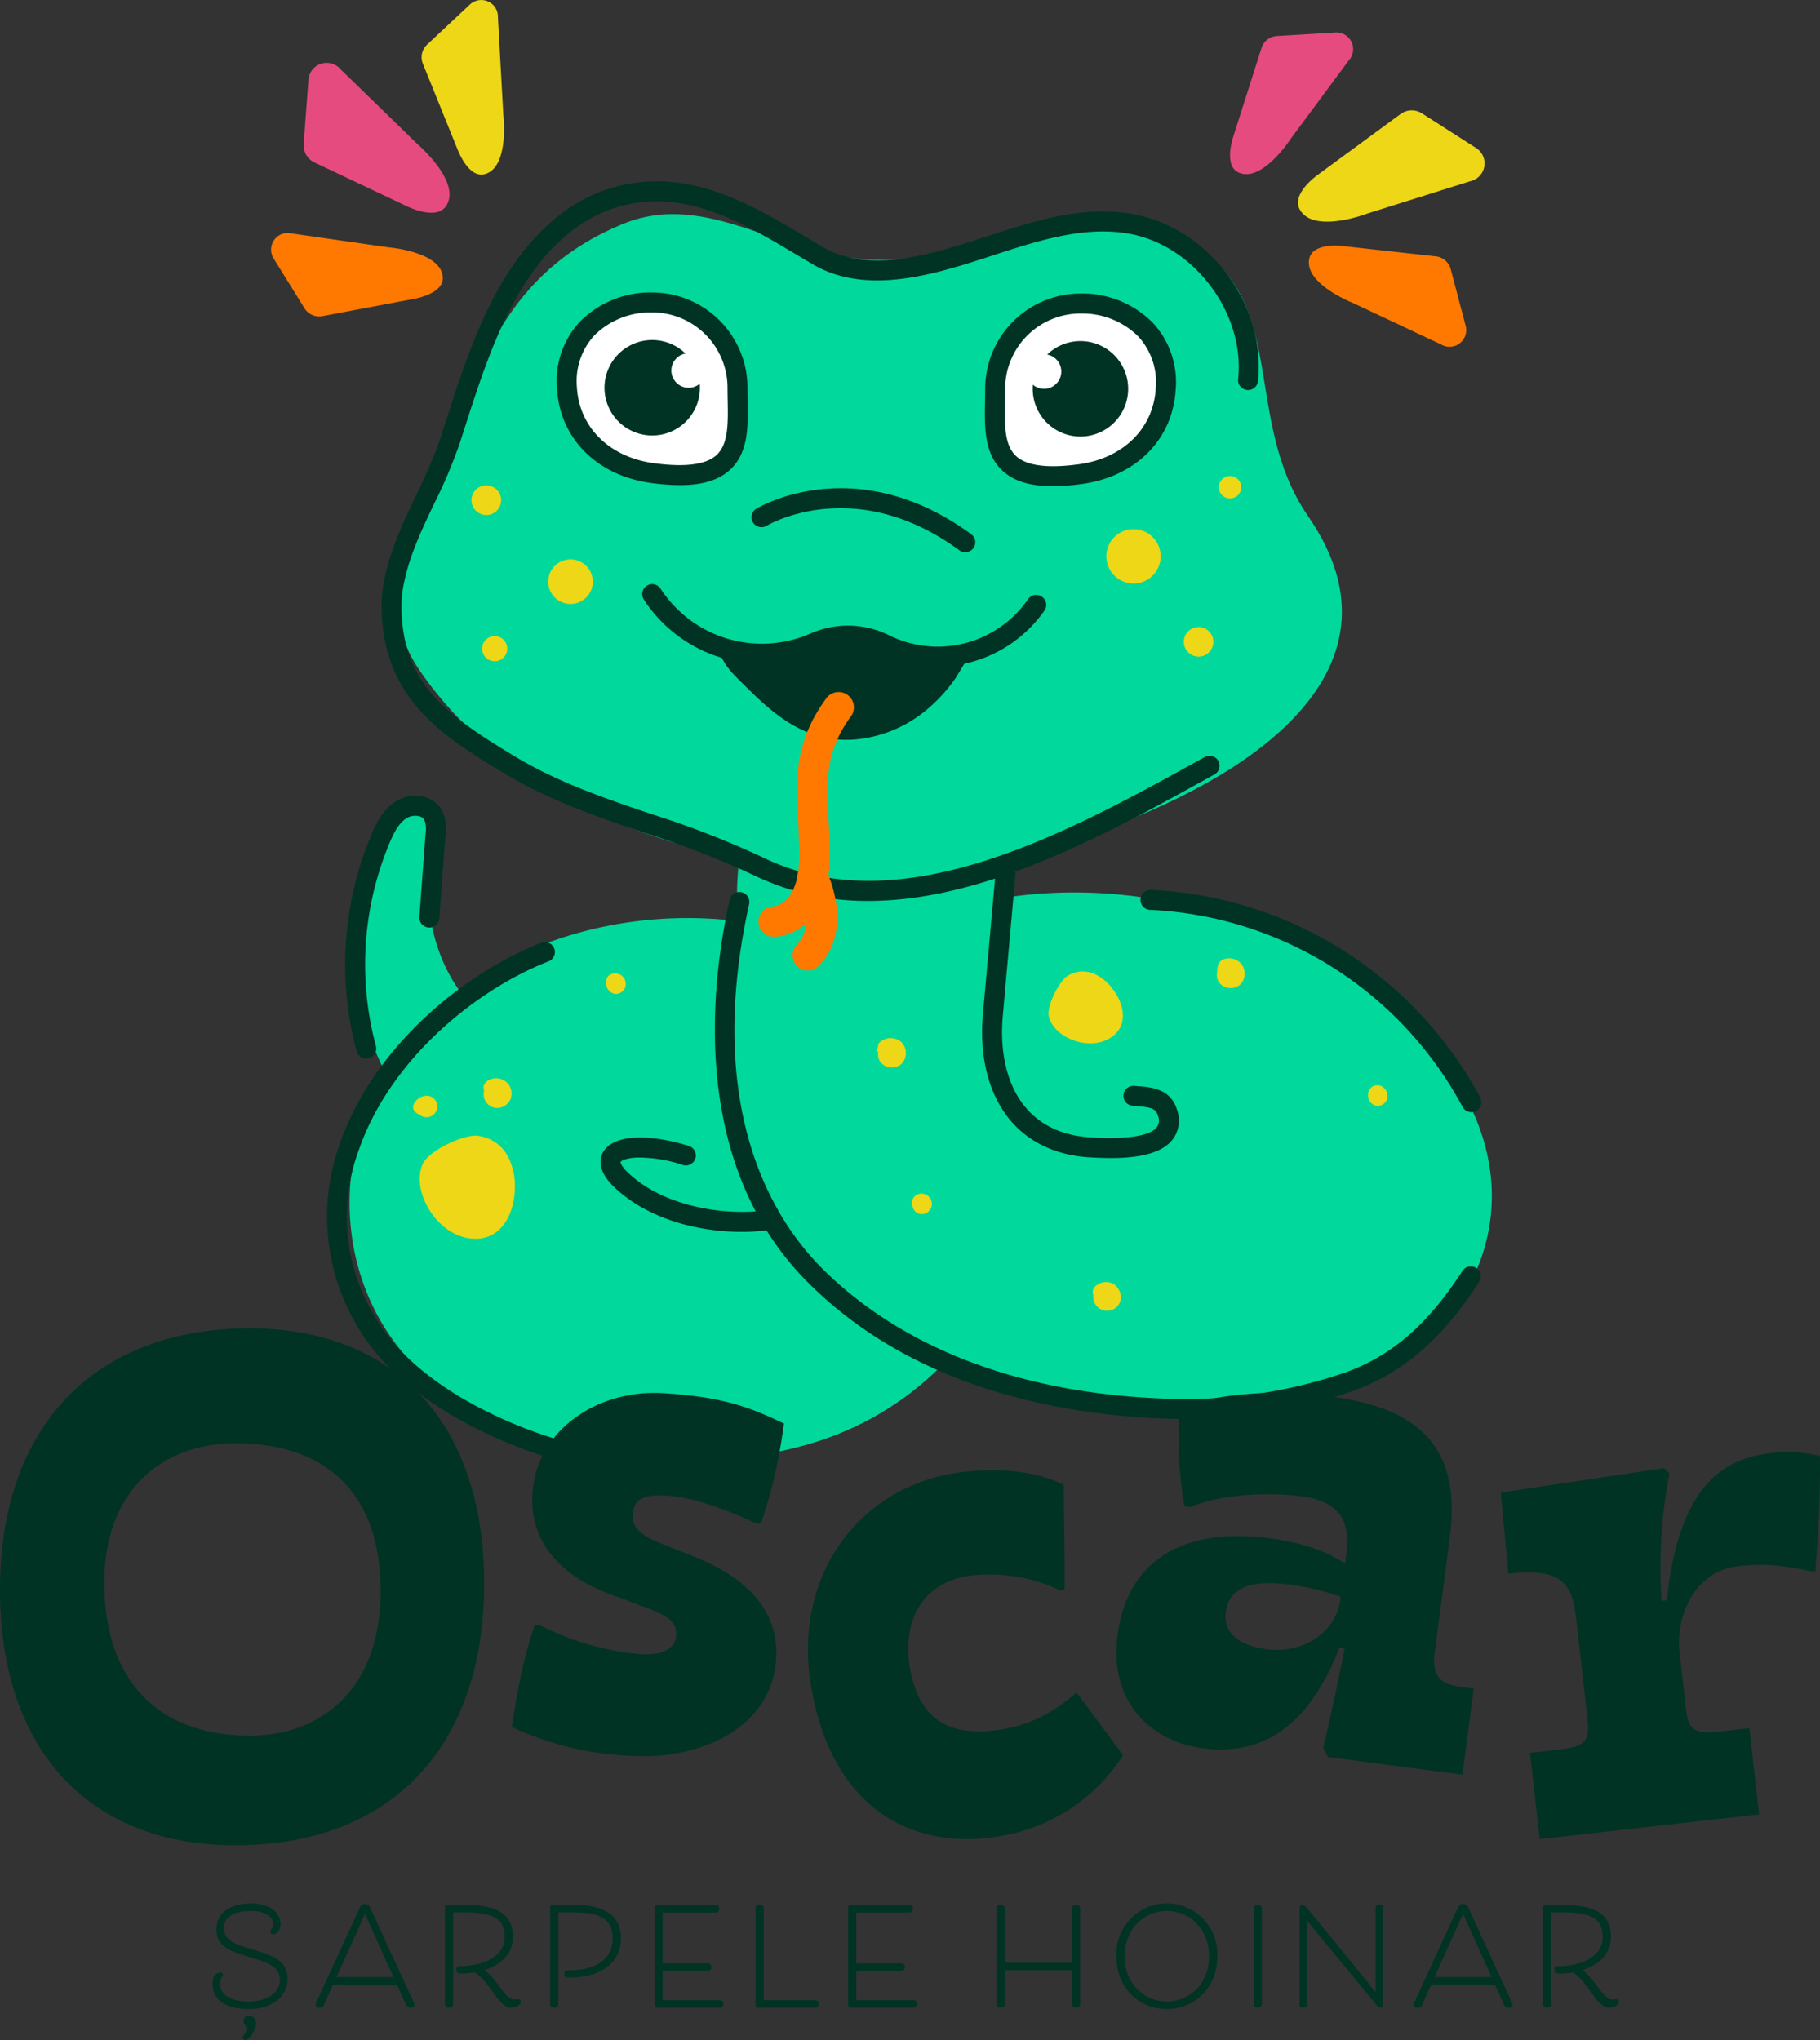 <svg id="Group_150" data-name="Group 150" xmlns="http://www.w3.org/2000/svg" xmlns:xlink="http://www.w3.org/1999/xlink" width="372.961" height="418.035" viewBox="0 0 372.961 418.035">
  <rect x="0" y="0" width="372.961" height="418.035" fill="#333333" stroke="none"/>
  <defs>
    <clipPath id="clip-path">
      <rect id="Rectangle_25" data-name="Rectangle 25" width="372.961" height="418.035" fill="none"/>
    </clipPath>
  </defs>
  <g id="Group_2" data-name="Group 2" clip-path="url(#clip-path)">
    <path id="Path_1" data-name="Path 1" d="M194.224,343.933a114.966,114.966,0,0,1-22.694-2.4c-12.546-2.532-28.316-7.279-38.976-21.63-12.028-16.193-12.356-39.115-.817-57.037,8.013-12.443,21.336-21.9,37.516-26.631a83.9,83.9,0,0,1,33.707-2.647c-1.193-12.213,1.942-22.352,4.376-30.22.438-1.417.852-2.755,1.237-4.08,6.732-23.181,12.694-46.895,17.721-70.481a27.563,27.563,0,1,1,53.915,11.49c-5.3,24.887-11.595,49.907-18.7,74.364-.518,1.784-1.023,3.416-1.511,4.995-1.133,3.662-2.416,7.813-2.111,8.828l.066.221c23.164-3.408,47.413,1.873,68.535,14.97,6.177,3.831,26.621,18.005,30.307,39.571a38.288,38.288,0,0,1-8.03,30.825c-12.08,15.01-34.255,19.152-46.4,20.285-18.534,1.728-38-2.544-55.635-11.926a62.966,62.966,0,0,1-28.594,18.084,80.54,80.54,0,0,1-23.918,3.42m-6.176-55.522a42.956,42.956,0,0,0,10.078.187,30.869,30.869,0,0,0-10.078-.187M175.2,285.447Zm133.483-8.589h0" transform="translate(-51.662 -44.824)" fill="#00d99b"/>
    <path id="Path_2" data-name="Path 2" d="M327.026,137.408c22.629,32.79-15.033,54.9-43.313,64.644-32.061,11.041-68.417,10.853-99.793-2.5-15.493-6.592-29.669-16.749-39.161-30.832s.127-27.127,5.527-43.44c7.31-22.087,14.9-38.873,36.173-47.689,17.539-7.269,32.615,6.907,51.6,7.275,21.877.425,45.785-13.98,64.854-3.248,20.354,11.455,10.448,35.98,24.117,55.788" transform="translate(-58.969 -31.643)" fill="#00d99b"/>
    <path id="Path_3" data-name="Path 3" d="M253.3,225.809c-.1-.256,2.621.868,2.806.647.8-.963,2.5-1.074,3.64-1.17,3.307-.274,6.586.277,9.887.277l9.907-4.408s16.289,4.714,24.394,7.2c-.009,0-1.853,3.079-1.974,3.253a32.716,32.716,0,0,1-6.189,6.7,26.427,26.427,0,0,1-14.241,5.866,21.488,21.488,0,0,1-7.732-.717c-6.986-2-12-7.272-16.983-12.245a15.333,15.333,0,0,1-3.513-5.4" transform="translate(-106.131 -92.662)" fill="#003324"/>
    <path id="Path_4" data-name="Path 4" d="M295.048,247.955a2.038,2.038,0,0,1-1.5-.657c-.139-.143-2.563-2.535-7.927-1.733a2.046,2.046,0,1,1-.606-4.047c7.7-1.154,11.4,2.852,11.556,3.022a2.046,2.046,0,0,1-1.521,3.414" transform="translate(-118.687 -101.106)" fill="#003324"/>
    <path id="Path_5" data-name="Path 5" d="M308.828,185.294a2.034,2.034,0,0,1-1.205-.394c-21.27-15.533-38.813-5.432-39.549-4.993a2.046,2.046,0,0,1-2.1-3.51c.827-.5,20.532-11.988,44.067,5.2a2.046,2.046,0,0,1-1.208,3.7" transform="translate(-111.023 -72.14)" fill="#003324"/>
    <path id="Path_6" data-name="Path 6" d="M287.087,222.93a26.993,26.993,0,0,1-11.929-2.818,14.853,14.853,0,0,0-12.483-.22,28.877,28.877,0,0,1-35.8-10.669,2.046,2.046,0,1,1,3.424-2.24,24.784,24.784,0,0,0,30.749,9.151,18.939,18.939,0,0,1,15.918.306,22.5,22.5,0,0,0,28.619-7.32,2.046,2.046,0,0,1,3.363,2.332,26.945,26.945,0,0,1-19.831,11.4q-1.014.08-2.033.08" transform="translate(-94.919 -86.336)" fill="#003324"/>
    <path id="Path_7" data-name="Path 7" d="M291.516,235.473l2.121-9.894,3.87.051,2.247,10.164Z" transform="translate(-122.142 -94.515)" fill="#003324"/>
    <path id="Path_8" data-name="Path 8" d="M202.491,201.847a4.568,4.568,0,1,1-4.568-4.568,4.568,4.568,0,0,1,4.568,4.568" transform="translate(-81.014 -82.658)" fill="#edd717"/>
    <path id="Path_9" data-name="Path 9" d="M172.367,174.216a3.041,3.041,0,1,1-3.041-3.041,3.041,3.041,0,0,1,3.041,3.041" transform="translate(-69.672 -71.721)" fill="#edd717"/>
    <path id="Path_10" data-name="Path 10" d="M175.195,226.911a2.578,2.578,0,1,1-2.578-2.578,2.578,2.578,0,0,1,2.578,2.578" transform="translate(-71.245 -93.993)" fill="#edd717"/>
    <path id="Path_11" data-name="Path 11" d="M401.34,192.194a5.566,5.566,0,1,1-5.566-5.566,5.566,5.566,0,0,1,5.566,5.566" transform="translate(-163.493 -78.195)" fill="#edd717"/>
    <path id="Path_12" data-name="Path 12" d="M434.471,170.174a2.3,2.3,0,1,1-2.3-2.3,2.3,2.3,0,0,1,2.3,2.3" transform="translate(-180.112 -70.337)" fill="#edd717"/>
    <path id="Path_13" data-name="Path 13" d="M423.591,224.182a3.027,3.027,0,1,1-3.026-3.027,3.026,3.026,0,0,1,3.026,3.027" transform="translate(-174.944 -92.662)" fill="#edd717"/>
    <path id="Path_14" data-name="Path 14" d="M234.423,211.412a52.928,52.928,0,0,1-23.7-5.334,181.728,181.728,0,0,0-22.03-8.543c-9.609-3.252-19.545-6.614-28.693-12.113-12.553-7.546-25.533-15.349-25.4-34.874a27.175,27.175,0,0,1,.686-5.592c1.279-5.952,3.889-11.437,6.414-16.742a99.29,99.29,0,0,0,5.054-11.932l.784-2.44c2.1-6.537,4.265-13.3,7.035-19.761,8.043-18.762,19.429-28.855,33.843-30,12.524-.993,23.184,5.36,33.492,11.5,1.041.62,2.076,1.238,3.1,1.841,8.727,5.121,20.283,2.091,30.429-1.15,1.041-.333,2.086-.674,3.135-1.016,9.745-3.177,19.821-6.462,30.094-4.562,15.5,2.865,27.189,18.53,25.52,34.206a2.046,2.046,0,0,1-4.069-.434c1.427-13.4-8.945-27.3-22.195-29.748-9.25-1.708-18.824,1.411-28.082,4.429-1.056.344-2.109.687-3.158,1.023-10.989,3.511-23.565,6.756-33.746.782q-1.556-.913-3.129-1.856c-9.758-5.815-19.847-11.827-31.073-10.939-12.779,1.014-23.009,10.277-30.406,27.532-2.694,6.286-4.832,12.952-6.9,19.4l-.785,2.446a102.39,102.39,0,0,1-5.254,12.435c-2.535,5.327-4.93,10.359-6.108,15.844a23.263,23.263,0,0,0-.6,4.76c-.113,16.035,8.77,22.536,23.412,31.337,8.769,5.272,18.492,8.562,27.9,11.745a184.839,184.839,0,0,1,22.523,8.747c28.553,14.038,63.033-5.095,90.74-20.467a2.046,2.046,0,1,1,1.985,3.578c-21.377,11.861-46.674,25.894-70.828,25.9" transform="translate(-56.397 -26.807)" fill="#003324"/>
    <path id="Path_15" data-name="Path 15" d="M270.658,294.261a3.129,3.129,0,0,1-.24-6.249c1.333-.1,5.666-1.224,5.476-11.279-.039-2.066-.145-4.024-.246-5.919-.471-8.752-.877-16.311,5.737-25.379a3.13,3.13,0,1,1,5.057,3.688c-5.3,7.268-4.984,13.177-4.544,21.355.1,1.948.213,3.962.254,6.137.2,10.322-4.114,17.08-11.247,17.637-.083.006-.165.009-.247.009" transform="translate(-112.093 -102.296)" fill="#ff7900"/>
    <path id="Path_16" data-name="Path 16" d="M282.676,326.224a3.129,3.129,0,0,1-2.257-5.3c4.244-4.42.453-12.379.414-12.459a3.129,3.129,0,0,1,5.617-2.761c.239.485,5.778,11.961-1.517,19.556a3.12,3.12,0,0,1-2.257.962" transform="translate(-117.127 -127.358)" fill="#ff7900"/>
    <path id="Path_17" data-name="Path 17" d="M246.07,390.827c-32.993,10.091-64.867-4.1-89.873-25.1a186.525,186.525,0,0,1-19.313-18.262c-.618-.676-1.4-1.816-1.953-2.552-9.373-13.1-11.008-30.473-6.3-45.283a70.661,70.661,0,0,1,4.471-10.556,4.44,4.44,0,0,1,8.314,2.775,54.49,54.49,0,0,0-.9,10.914c.279,9.709,4.03,19.853,11.6,25.661.475.349,1.116.744,1.6,1.088,6.273,3.267,12.807,6.419,19.193,8.98,10.148,4.037,20.3,7.119,30.99,7.587,6.688.141,11.987-.611,17.206-3.468a25.464,25.464,0,0,0,3.793-2.678,28.619,28.619,0,0,1,40.336,3.33c13.339,15.343,5.92,40.269-13.529,45.9l-5.63,1.669" transform="translate(-52.825 -120.118)" fill="#00d99b"/>
    <path id="Path_18" data-name="Path 18" d="M348.44,422.567q-1.9,0-3.813-.065c-21.593-.733-51.889-6.2-73.6-28.084-9.488-9.562-15.482-22.023-17.817-37.038-1.935-12.443-1.264-26.686,1.939-41.19a2.046,2.046,0,0,1,4,.884c-9.364,42.384,5.245,64.846,14.787,74.462,11.463,11.553,33.057,25.593,70.836,26.877a101.031,101.031,0,0,0,35.816-5.119c9.862-3.327,17.49-9.821,24.734-21.06a2.046,2.046,0,0,1,3.44,2.217c-7.78,12.071-16.065,19.077-26.866,22.721a104.35,104.35,0,0,1-33.451,5.4" transform="translate(-105.638 -131.808)" fill="#003324"/>
    <path id="Path_19" data-name="Path 19" d="M240.712,420.516c-8.941,0-19.353-2.669-26.155-9.227-3.568-3.44-2.891-5.982-2.17-7.191,2.341-3.928,10.488-3.427,17.524-1.188a2.046,2.046,0,1,1-1.241,3.9,28.58,28.58,0,0,0-9.306-1.525c-2.509.094-3.381.753-3.463.911,0,0-.014.692,1.5,2.148,7.241,6.98,19.735,8.917,28.283,7.758a2.047,2.047,0,0,1,.549,4.056,41.4,41.4,0,0,1-5.517.358" transform="translate(-88.747 -168.092)" fill="#003324"/>
    <path id="Path_20" data-name="Path 20" d="M372.748,365.032c-1.432,0-2.861-.057-4.227-.135-6.737-.386-12.33-2.942-16.174-7.393-4.528-5.242-6.585-13.032-5.793-21.935.852-9.581,1.717-19.225,2.58-28.831a2.046,2.046,0,0,1,4.076.367c-.863,9.6-1.729,19.247-2.58,28.827-.693,7.789,1.016,14.5,4.814,18.9,3.148,3.645,7.626,5.658,13.31,5.983,9.3.532,12.443-.836,13.438-2.078a2.387,2.387,0,0,0,.234-2.365c-.416-1.46-1.347-1.748-4.335-1.977-.29-.023-.579-.045-.863-.071a2.046,2.046,0,1,1,.371-4.075c.266.024.535.045.806.065,2.667.206,6.7.516,7.956,4.938a6.4,6.4,0,0,1-.975,6.044c-2.421,3.023-7.546,3.74-12.638,3.74" transform="translate(-145.133 -127.739)" fill="#003324"/>
    <path id="Path_21" data-name="Path 21" d="M470.062,359.394a2.045,2.045,0,0,1-1.816-1.1,76.7,76.7,0,0,0-64.018-40.357,2.046,2.046,0,0,1,.142-4.09A80.792,80.792,0,0,1,471.875,356.4a2.046,2.046,0,0,1-1.813,2.992" transform="translate(-168.54 -131.498)" fill="#003324"/>
    <path id="Path_22" data-name="Path 22" d="M160.682,437.775a2.055,2.055,0,0,1-.612-.094c-6.517-2.04-28.536-9.964-38.252-26.291a43.849,43.849,0,0,1-3.864-37.742c6.916-20.093,25.73-35.2,41.307-41.26a2.046,2.046,0,0,1,1.484,3.814c-14.7,5.717-32.432,19.924-38.921,38.778a39.362,39.362,0,0,0,3.511,34.317c8.973,15.078,29.791,22.548,35.958,24.477a2.047,2.047,0,0,1-.611,4" transform="translate(-48.34 -139.209)" fill="#003324"/>
    <path id="Path_23" data-name="Path 23" d="M126.075,334.509A2.046,2.046,0,0,1,124.1,333a68.462,68.462,0,0,1,3.026-44.387c1.1-2.6,2.468-5.221,5.011-6.819a7.542,7.542,0,0,1,5.714-.926,5.731,5.731,0,0,1,3.652,2.647,8.848,8.848,0,0,1,.788,5.28l-1.26,16.965a2.046,2.046,0,1,1-4.082-.3l1.26-16.966a5.572,5.572,0,0,0-.245-2.921,1.7,1.7,0,0,0-1.093-.73,3.481,3.481,0,0,0-2.558.418c-1.586,1-2.581,2.968-3.42,4.95a64.356,64.356,0,0,0-2.845,41.722,2.048,2.048,0,0,1-1.976,2.581" transform="translate(-51.012 -117.593)" fill="#003324"/>
    <path id="Path_24" data-name="Path 24" d="M167.532,411.05c-.023,5.151-2.523,10.593-8.049,10.593-7.795,0-13.446-9.9-10.789-15.406,1.271-2.633,7.8-5.7,10.723-5.721a8.01,8.01,0,0,1,6.826,4.528,13.23,13.23,0,0,1,1.289,6.006" transform="translate(-62.022 -167.812)" fill="#edd717"/>
    <path id="Path_25" data-name="Path 25" d="M382.9,346.111c2.31,2.979,3.322,7.243.137,9.735-4.492,3.515-12.213.356-13.165-4.015-.455-2.09,1.927-6.8,3.6-8.132a5.86,5.86,0,0,1,5.976-.468,9.68,9.68,0,0,1,3.451,2.88" transform="translate(-154.95 -143.561)" fill="#edd717"/>
    <path id="Path_26" data-name="Path 26" d="M170.688,383.642c.142-.806-.418-1.44.072-2.224a2.346,2.346,0,0,1,1.086-.874,3.306,3.306,0,0,1,3.458.572,3.153,3.153,0,0,1,.8,3.392,3.015,3.015,0,0,1-2.92,1.861,2.789,2.789,0,0,1-.754-5.415" transform="translate(-71.461 -159.337)" fill="#edd717"/>
    <path id="Path_27" data-name="Path 27" d="M429.173,341.246c.228-1.2-.093-2.272,1.2-3.005a3.343,3.343,0,0,1,3.49.531,3.2,3.2,0,0,1,.163,4.531,3.037,3.037,0,0,1-4.448-.458,2.893,2.893,0,0,1,1.443-4.163" transform="translate(-179.817 -141.598)" fill="#edd717"/>
    <path id="Path_28" data-name="Path 28" d="M385.607,455.915c.169-.885-.74-2.1.46-3a3.237,3.237,0,0,1,3.643-.359,3.288,3.288,0,0,1,1.434,3.231,2.842,2.842,0,0,1-5.245.828,2.683,2.683,0,0,1,1.423-3.907" transform="translate(-161.493 -189.441)" fill="#edd717"/>
    <path id="Path_29" data-name="Path 29" d="M309.245,369.126l.362-1.9a3.375,3.375,0,0,1,4.577-.377,3.2,3.2,0,0,1,.163,4.531,3.037,3.037,0,0,1-4.447-.458,2.893,2.893,0,0,1,1.443-4.163" transform="translate(-129.57 -153.404)" fill="#edd717"/>
    <path id="Path_30" data-name="Path 30" d="M146.891,387.818l.091,2.463a2.21,2.21,0,1,0,1.716-3.849,3.01,3.01,0,0,0-2.641,1.36c-.609.841-.533,1.893.925,2.489" transform="translate(-61.046 -161.905)" fill="#edd717"/>
    <path id="Path_31" data-name="Path 31" d="M214.17,344.228a2.121,2.121,0,0,0,1.494,3.271,2.091,2.091,0,0,0,2.088-1.509,2.2,2.2,0,0,0-1-2.4,2.31,2.31,0,0,0-1.981-.124,1.619,1.619,0,0,0-.951,1.7" transform="translate(-89.583 -143.841)" fill="#edd717"/>
    <path id="Path_32" data-name="Path 32" d="M482.856,383.722a2.122,2.122,0,0,0,1.424,3.264,2.077,2.077,0,0,0,2.081-1.27,2.181,2.181,0,0,0-.589-2.385,1.9,1.9,0,0,0-3.268,1.333" transform="translate(-202.159 -160.376)" fill="#edd717"/>
    <path id="Path_33" data-name="Path 33" d="M322.072,421.9a2.178,2.178,0,0,0,.3,2.761,1.974,1.974,0,0,0,2.8-.156,2.117,2.117,0,0,0-2.189-3.453,1.923,1.923,0,0,0-1.209,2.543" transform="translate(-134.77 -176.381)" fill="#edd717"/>
    <path id="Path_34" data-name="Path 34" d="M128.211,51.526l-18.9-8.953a3.887,3.887,0,0,1-2.212-3.8l.98-13.144a3.744,3.744,0,0,1,6.6-2.13l15.79,15.361s9,7.718,5.847,12.605c-1.542,2.391-5.54,1.28-8.112.062" transform="translate(-44.871 -9.283)" fill="#e64b80"/>
    <path id="Path_35" data-name="Path 35" d="M156.116,30.734l-7.154-17.671a3.545,3.545,0,0,1,.862-3.917l8.77-8.215a3.414,3.414,0,0,1,5.746,2.646l1.114,20.055S166.728,34.365,161.6,35.7c-2.511.652-4.507-2.562-5.481-4.966" transform="translate(-62.305 0)" fill="#edd717"/>
    <path id="Path_36" data-name="Path 36" d="M124.851,95.663,106.118,99.2a3.545,3.545,0,0,1-3.67-1.616L96.119,87.368a3.414,3.414,0,0,1,3.725-5.112l19.882,2.854s10.775.863,11.073,6.156c.146,2.591-3.4,3.916-5.947,4.4" transform="translate(-40.054 -34.419)" fill="#ff7900"/>
    <path id="Path_37" data-name="Path 37" d="M461.956,52.06l16.852-12.377a3.887,3.887,0,0,1,4.4-.141l11.1,7.1a3.745,3.745,0,0,1-1.261,6.822l-21.017,6.6s-11.066,4.254-13.87-.84c-1.372-2.493,1.5-5.484,3.8-7.168" transform="translate(-191.814 -16.311)" fill="#edd717"/>
    <path id="Path_38" data-name="Path 38" d="M468.718,86.728l18.949,2.1a3.545,3.545,0,0,1,3.037,2.619l3.065,11.62a3.415,3.415,0,0,1-5.058,3.8L470.534,98.32s-10.052-3.976-8.789-9.125c.618-2.52,4.394-2.751,6.973-2.466" transform="translate(-193.42 -36.298)" fill="#ff7900"/>
    <path id="Path_39" data-name="Path 39" d="M434.5,32.809l5.785-18.166a3.544,3.544,0,0,1,3.165-2.462l12-.719a3.415,3.415,0,0,1,2.73,5.706L446.226,33.31s-5.877,9.072-10.677,6.821c-2.349-1.1-1.832-4.85-1.045-7.322" transform="translate(-181.775 -4.8)" fill="#e64b80"/>
    <path id="Path_40" data-name="Path 40" d="M385.9,124.517c-.55,9.638-7.916,16.165-17.479,17.479-19.557,2.688-17.479-7.826-17.479-17.479a17.479,17.479,0,0,1,17.479-17.479c9.653,0,18.108,6.461,17.479,17.479" transform="translate(-147.016 -44.848)" fill="#fff"/>
    <path id="Path_41" data-name="Path 41" d="M361.289,143c-4.575,0-7.874-1-10.176-3.046-3.927-3.489-3.823-9.033-3.723-14.393.016-.84.032-1.682.032-2.518a19.547,19.547,0,0,1,19.526-19.525,20.333,20.333,0,0,1,14.829,5.987,17.862,17.862,0,0,1,4.693,13.655c-.585,10.253-8.138,17.863-19.244,19.39a43.956,43.956,0,0,1-5.937.451m5.659-35.39a15.45,15.45,0,0,0-15.433,15.433c0,.861-.016,1.73-.033,2.595-.087,4.639-.169,9.02,2.35,11.258,2.175,1.932,6.495,2.472,12.837,1.6,9.078-1.247,15.247-7.358,15.715-15.568a13.87,13.87,0,0,0-3.582-10.612,16.236,16.236,0,0,0-11.854-4.7m17.479,15.433h0Z" transform="translate(-145.54 -43.372)" fill="#003324"/>
    <path id="Path_42" data-name="Path 42" d="M383.8,130.069a9.78,9.78,0,1,1-9.78-9.78,9.78,9.78,0,0,1,9.78,9.78" transform="translate(-152.614 -50.4)" fill="#003324"/>
    <path id="Path_43" data-name="Path 43" d="M369.221,128.482a3.537,3.537,0,1,1-3.538-3.538,3.538,3.538,0,0,1,3.538,3.538" transform="translate(-151.735 -52.35)" fill="#fff"/>
    <path id="Path_44" data-name="Path 44" d="M199.93,124.149c.55,9.638,7.916,16.165,17.479,17.479,19.557,2.688,17.479-7.826,17.479-17.479a17.479,17.479,0,0,0-17.479-17.479c-9.654,0-18.108,6.461-17.479,17.479" transform="translate(-83.755 -44.694)" fill="#fff"/>
    <path id="Path_45" data-name="Path 45" d="M221.593,142.631a43.861,43.861,0,0,1-5.937-.451c-11.1-1.526-18.658-9.138-19.244-19.389a17.861,17.861,0,0,1,4.693-13.655,20.329,20.329,0,0,1,14.829-5.987,19.548,19.548,0,0,1,19.525,19.525c0,.836.016,1.679.031,2.519.1,5.36.205,10.9-3.723,14.393-2.3,2.045-5.6,3.046-10.175,3.046m-5.659-35.391a16.236,16.236,0,0,0-11.854,4.7,13.869,13.869,0,0,0-3.582,10.612c.468,8.21,6.637,14.321,15.715,15.569,6.344.871,10.663.334,12.838-1.6,2.519-2.238,2.436-6.619,2.349-11.258-.016-.865-.033-1.734-.033-2.6a15.451,15.451,0,0,0-15.433-15.433" transform="translate(-82.279 -43.218)" fill="#003324"/>
    <path id="Path_46" data-name="Path 46" d="M213.205,129.7a9.78,9.78,0,1,0,9.78-9.78,9.78,9.78,0,0,0-9.78,9.78" transform="translate(-89.331 -50.246)" fill="#003324"/>
    <path id="Path_47" data-name="Path 47" d="M236.79,128.115a3.538,3.538,0,1,0,3.538-3.538,3.538,3.538,0,0,0-3.538,3.538" transform="translate(-99.213 -52.196)" fill="#fff"/>
    <path id="Path_48" data-name="Path 48" d="M0,521.983c0-33.7,19.656-53.51,51.169-53.51,29.8,0,48.048,19.5,48.048,52.261,0,33.853-19.344,53.666-51.013,53.666C18.253,574.4,0,554.9,0,521.983M51.17,551.935c14.664,0,26.833-9.516,26.833-29.641,0-19.344-10.452-30.265-29.8-30.265-14.82,0-26.832,9.516-26.832,28.549,0,20.28,11.232,31.356,29.8,31.356" transform="translate(0 -196.285)" fill="#003324"/>
    <path id="Path_49" data-name="Path 49" d="M206.77,544.773c4.2.262,7.24-.8,7.433-3.914s-2.7-4.388-7.436-6.089l-4.428-1.682c-11.026-3.656-18.249-10.67-17.591-21.258.8-12.923,13.364-21.364,26.755-20.531,11.833.736,17.342,2.641,24.778,6.23a104.736,104.736,0,0,1-4.714,20.5l-1.09-.067c-7.747-3.608-13.421-5.368-18.4-5.678-3.736-.232-6.587.372-6.8,3.8-.165,2.646,1.451,4.31,6.181,6.167l6.1,2.412c13.275,5.2,17.637,12.976,17.133,21.073-.891,14.325-15.827,20.742-29.684,19.88a63.636,63.636,0,0,1-24.485-5.9c1.059-6.968,2.283-14.082,4.743-20.962l.934.058a56.58,56.58,0,0,0,20.574,5.969" transform="translate(-75.636 -205.825)" fill="#003324"/>
    <path id="Path_50" data-name="Path 50" d="M317.825,540.182c-10.626,1.724-13.28,10.689-12.006,18.543,1.924,11.857,9.145,14.478,19,12.879,6.621-1.074,11.329-4.208,15.216-7.526l9.511,12.839A36.921,36.921,0,0,1,323.8,593.579c-18.017,2.924-34.212-6.3-38.235-31.1-3.648-22.482,9.919-40.172,29.322-43.32,6.93-1.124,15.8-.984,22.508,2.354.021,6.95.246,14.184.164,21.467l-.924.15a33.652,33.652,0,0,0-18.812-2.954" transform="translate(-119.401 -217.259)" fill="#003324"/>
    <path id="Path_51" data-name="Path 51" d="M394.01,540.859C396.221,524,409.469,518.971,424.936,521c5.878.771,11.19,2.254,15.681,5.2l.284-2.165c.791-6.033-.981-10.513-9.179-11.588-8.507-1.116-17.938.007-22.788,2.2l-1.238-.162a83.959,83.959,0,0,1-.92-20.575,76.346,76.346,0,0,1,31.088-1.9c18.252,2.394,26.6,10.726,24.226,28.823l-3.063,23.357c-.669,5.1.849,6.719,5.8,7.369l2.165.283-2.312,17.633-27.533-3.611-1.014-1.863c2.462-10.376,3.1-14.069,4.4-20.349l-1.083-.142c-4.952,12.567-13.023,22.522-28.027,20.555-10.363-1.359-19.236-9.289-17.411-23.21m30.614,2.914c7.27.953,14.127-3.34,15.019-10.146l.081-.619a51.787,51.787,0,0,0-10.841-2.523c-7.579-.994-12.06.778-12.689,5.573-.467,3.557,1.468,6.8,8.429,7.714" transform="translate(-164.986 -205.825)" fill="#003324"/>
    <path id="Path_52" data-name="Path 52" d="M535.315,573.726l6.356-.714c5.426-.61,5.872-2.23,5.4-6.416l-2.143-19.069c-.854-7.6-1.806-11.885-14.053-10.509L529.322,520.4l33.5-5.021,1.069,1.136a101.321,101.321,0,0,0-1.621,26.084l1.085-.122c2.706-26.207,13.814-29.339,22.031-30.262a29.223,29.223,0,0,1,9.339.677c.1,7.839-.291,15.575-.953,23.655l-.948-.051c-7.72-1.644-11.3-1.4-15.024-.98-8.837.993-12.649,10.369-11.848,17.5l1.272,11.317c.47,4.185,1.265,5.666,6.69,5.057l6.356-.714,1.986,17.672L537.3,591.4Z" transform="translate(-221.78 -214.557)" fill="#003324"/>
    <path id="Path_53" data-name="Path 53" d="M82.391,691.384c3.68,0,6.375-1.742,6.375-4.41,0-3.005-3.061-3.651-6.235-4.69-3.343-1.1-6.769-1.8-6.769-5.674,0-3.089,2.472-5.308,7.049-5.308,4.044,0,6.095,1.994,6.095,4.184,0,1.32-.758,2.135-1.489,2.135-.309,0-.59-.141-.59-.505,0-.449.562-.786.562-1.6,0-1.432-1.545-2.668-4.578-2.668-3.342,0-5.5,1.123-5.5,3.4,0,2.612,1.853,3.258,5.814,4.466,3.483,1.067,7.218,2.022,7.218,6.01,0,3.764-3.286,6.207-7.892,6.207-4.381,0-7.471-1.6-7.471-5.139,0-1.658.815-2.332,1.489-2.332.422,0,.646.168.646.449,0,.365-.59.59-.59,1.883,0,2.33,2.3,3.594,5.87,3.594m-.59,7.92a.607.607,0,0,1-.646-.59c0-.505.955-.955.955-1.713,0-.421-.815-.871-.815-1.657a1.025,1.025,0,0,1,1.152-.984,1.372,1.372,0,0,1,1.432,1.489c0,1.573-1.545,3.454-2.078,3.454" transform="translate(-31.414 -281.269)" fill="#003324"/>
    <path id="Path_54" data-name="Path 54" d="M114.879,688.011,113,692.2c-.141.282-.281.534-.983.534a.645.645,0,0,1-.73-.646.824.824,0,0,1,.084-.28l8.959-19.492c.253-.533.422-.815,1.1-.815a1.088,1.088,0,0,1,1.067.759l8.987,19.548a1.384,1.384,0,0,1,.084.392c0,.169,0,.534-.73.534a.979.979,0,0,1-.983-.534l-1.882-4.185Zm.7-1.545h11.684l-5.841-12.947Z" transform="translate(-46.627 -281.35)" fill="#003324"/>
    <path id="Path_55" data-name="Path 55" d="M172.088,691.081c.225,0,.365.281.365.534,0,.759-.955,1.235-2.05,1.235-2.556,0-4.241-5.42-7.415-7.218a15.033,15.033,0,0,1-2.752.225c-.759,0-.983-.282-.983-.731,0-.646.224-.758.618-.758,4.718,0,9.3-1.854,9.3-6.067,0-4.1-3.2-4.972-8.314-4.972h-2.247V692.2s0,.646-.842.646-.843-.646-.843-.646V672.348a.531.531,0,0,1,.562-.562h3.37c6.066,0,10,1.461,10,6.572,0,3.483-2.527,5.757-5.842,6.8,2.781,2.078,4.269,6.011,6.038,6.011a7.1,7.1,0,0,0,1.039-.085" transform="translate(-65.748 -281.471)" fill="#003324"/>
    <path id="Path_56" data-name="Path 56" d="M206.858,678.583c0-4.213-3.258-5.252-8.032-5.252h-3.09V692.2s0,.646-.842.646-.842-.646-.842-.646V672.348a.531.531,0,0,1,.562-.562h4.213c5.729,0,9.717,1.741,9.717,6.853,0,5.813-5.252,8.06-10.616,8.06-.758,0-.983-.281-.983-.73,0-.534.225-.759.955-.759,4.409,0,8.959-1.545,8.959-6.628" transform="translate(-81.305 -281.471)" fill="#003324"/>
    <path id="Path_57" data-name="Path 57" d="M244.3,691.306a.735.735,0,0,1,.646.787.722.722,0,0,1-.646.758H231.4a.531.531,0,0,1-.562-.562V672.348a.531.531,0,0,1,.562-.562h12.077a.723.723,0,0,1,.646.758.773.773,0,0,1-.646.815H232.5v10.42h9.325a.724.724,0,0,1,.646.759.734.734,0,0,1-.646.786H232.5v5.982Z" transform="translate(-96.72 -281.471)" fill="#003324"/>
    <path id="Path_58" data-name="Path 58" d="M278.774,691.306a.674.674,0,0,1,.646.759c0,.786-.646.786-.646.786h-11.74a.531.531,0,0,1-.562-.562V672.432s0-.646.843-.646.843.646.843.646v18.874Z" transform="translate(-111.649 -281.471)" fill="#003324"/>
    <path id="Path_59" data-name="Path 59" d="M312.607,691.306a.735.735,0,0,1,.646.787.722.722,0,0,1-.646.758H299.716a.531.531,0,0,1-.562-.562V672.348a.531.531,0,0,1,.562-.562h12.077a.723.723,0,0,1,.646.758.773.773,0,0,1-.646.815H300.811v10.42h9.325a.723.723,0,0,1,.646.759.734.734,0,0,1-.646.786h-9.325v5.982Z" transform="translate(-125.342 -281.471)" fill="#003324"/>
    <path id="Path_60" data-name="Path 60" d="M353.149,685.184V692.2s0,.646-.843.646-.842-.646-.842-.646V672.432s0-.646.842-.646.843.646.843.646v11.207h13.762V672.432s0-.646.842-.646.843.646.843.646V692.2s0,.646-.843.646-.842-.646-.842-.646v-7.021Z" transform="translate(-147.26 -281.471)" fill="#003324"/>
    <path id="Path_61" data-name="Path 61" d="M393.766,682.173a10.349,10.349,0,1,1,20.671,0c0,6.4-4.634,10.757-10.336,10.757s-10.336-4.354-10.336-10.757m18.986,0c0-5.562-3.876-9.325-8.651-9.325s-8.65,3.763-8.65,9.325c0,5.477,3.932,9.212,8.65,9.212s8.651-3.735,8.651-9.212" transform="translate(-164.984 -281.269)" fill="#003324"/>
    <path id="Path_62" data-name="Path 62" d="M443.845,692.2s0,.646-.842.646-.843-.646-.843-.646V672.432s0-.646.843-.646.842.646.842.646Z" transform="translate(-185.26 -281.471)" fill="#003324"/>
    <path id="Path_63" data-name="Path 63" d="M459.787,672.292l14.155,17.357V672.432c0-.337.084-.646.815-.646.674,0,.73.308.73.646V691.9c0,.7-.112.955-.562.955-.421,0-.562-.253-.815-.562L459.9,675.044V692.2c0,.478-.281.646-.87.646-.505,0-.674-.168-.674-.646V672.685c0-.45.084-.9.59-.9.225,0,.449.029.842.505" transform="translate(-192.046 -281.471)" fill="#003324"/>
    <path id="Path_64" data-name="Path 64" d="M502.174,688.011l-1.882,4.185c-.141.282-.281.534-.983.534a.645.645,0,0,1-.73-.646.824.824,0,0,1,.084-.28l8.959-19.492c.253-.533.422-.815,1.1-.815a1.088,1.088,0,0,1,1.067.759l8.987,19.548a1.386,1.386,0,0,1,.084.392c0,.169,0,.534-.73.534a.979.979,0,0,1-.983-.534l-1.882-4.185Zm.7-1.545H514.56l-5.842-12.947Z" transform="translate(-208.899 -281.35)" fill="#003324"/>
    <path id="Path_65" data-name="Path 65" d="M559.384,691.081c.225,0,.365.281.365.534,0,.759-.954,1.235-2.05,1.235-2.556,0-4.241-5.42-7.415-7.218a15.032,15.032,0,0,1-2.752.225c-.759,0-.983-.282-.983-.731,0-.646.224-.758.618-.758,4.718,0,9.3-1.854,9.3-6.067,0-4.1-3.2-4.972-8.314-4.972H545.9V692.2s0,.646-.843.646-.843-.646-.843-.646V672.348a.531.531,0,0,1,.562-.562h3.37c6.066,0,10,1.461,10,6.572,0,3.483-2.528,5.757-5.842,6.8,2.781,2.078,4.269,6.011,6.038,6.011a7.111,7.111,0,0,0,1.039-.085" transform="translate(-228.021 -281.471)" fill="#003324"/>
  </g>
</svg>
